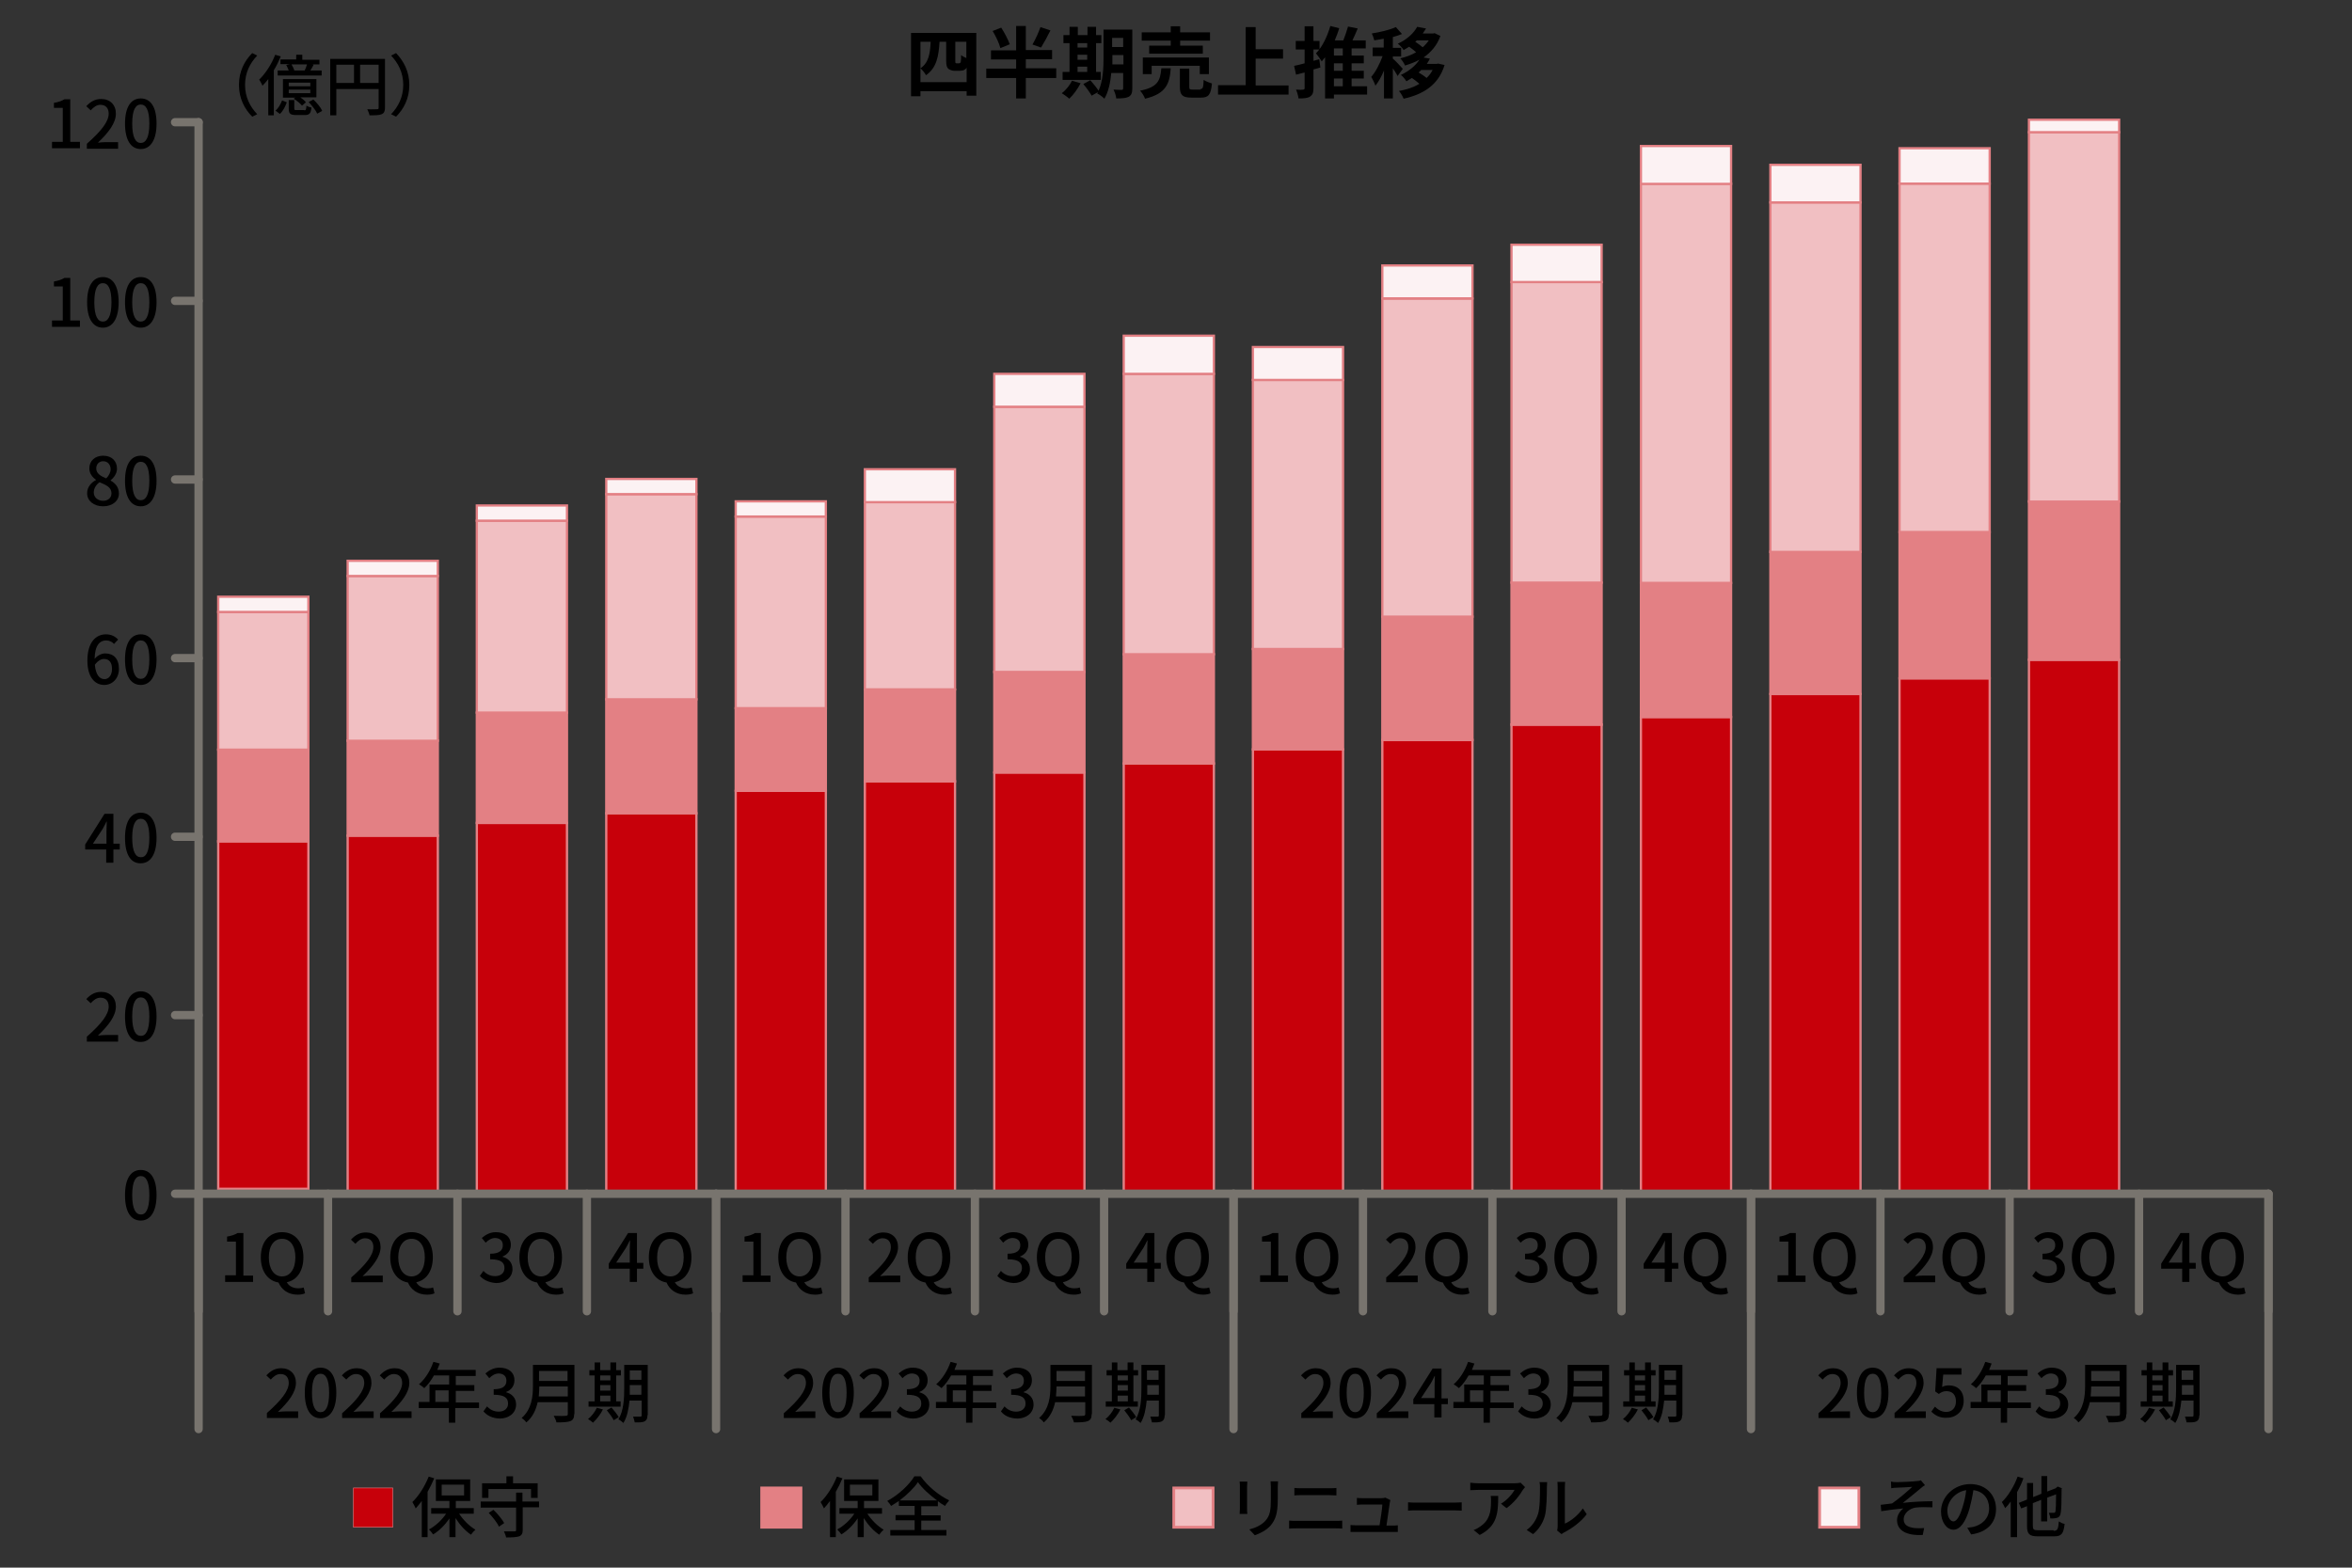 <?xml version="1.0" encoding="utf-8"?>
<!-- Generator: Adobe Illustrator 24.3.2, SVG Export Plug-In . SVG Version: 6.00 Build 0)  -->
<svg version="1.1" xmlns="http://www.w3.org/2000/svg" xmlns:xlink="http://www.w3.org/1999/xlink" x="0px" y="0px"
	 viewBox="0 0 850.4 566.9" style="enable-background:new 0 0 850.4 566.9;" xml:space="preserve">
<rect x="0" y="0" width="850.4" height="566.9" fill="#333333" stroke="none"/>
<style type="text/css">
	.st0{fill:#C7000A;stroke:#E38084;stroke-width:0.82;stroke-miterlimit:10;}
	.st1{fill:#E38084;stroke:#E38084;stroke-width:0.82;stroke-miterlimit:10;}
	.st2{fill:#F1BFC2;stroke:#E38084;stroke-width:0.82;stroke-miterlimit:10;}
	.st3{fill:#FCF2F3;stroke:#E38084;stroke-width:0.82;stroke-miterlimit:10;}
	.st4{fill:#C7000A;stroke:#E38084;stroke-width:0.82;stroke-miterlimit:10;}
	.st5{fill:#E38084;stroke:#E38084;stroke-width:0.82;stroke-miterlimit:10;}
	.st6{fill:#F1BFC2;stroke:#E38084;stroke-width:0.82;stroke-miterlimit:10;}
	.st7{fill:#FCF2F3;stroke:#E38084;stroke-width:0.82;stroke-miterlimit:10;}
	.st8{fill:none;stroke:#78746E;stroke-width:3;stroke-linecap:round;stroke-linejoin:round;stroke-miterlimit:10;}
	.st9{fill:none;}
	.st10{fill:#C7000A;stroke:#E38084;stroke-width:0.196;stroke-miterlimit:10;}
	.st11{fill:#E38084;stroke:#E38084;stroke-miterlimit:10;}
	.st12{fill:#F1BFC2;stroke:#E38084;stroke-miterlimit:10;}
	.st13{fill:#FCF2F3;stroke:#E38084;stroke-miterlimit:10;}
</style>
<g id="棒グラフ">
	<g id="a">
	</g>
	<g id="a_1_">
	</g>
	<g>
		<g>
			<rect x="78.9" y="304.2" class="st0" width="32.6" height="125.7"/>
			<rect x="78.9" y="271.1" class="st1" width="32.6" height="33.2"/>
			<rect x="78.9" y="221.3" class="st2" width="32.6" height="49.8"/>
			<rect x="78.9" y="215.8" class="st3" width="32.6" height="5.5"/>
		</g>
		<g>
			<rect x="125.7" y="302.2" class="st0" width="32.6" height="129.5"/>
			<rect x="125.7" y="267.8" class="st1" width="32.6" height="34.4"/>
			<rect x="125.7" y="208.3" class="st2" width="32.6" height="59.6"/>
			<rect x="125.7" y="202.8" class="st3" width="32.6" height="5.5"/>
		</g>
		<g>
			<rect x="172.4" y="297.6" class="st0" width="32.6" height="134.1"/>
			<rect x="172.4" y="257.7" class="st1" width="32.6" height="39.9"/>
			<rect x="172.4" y="188.3" class="st2" width="32.6" height="69.4"/>
			<rect x="172.4" y="182.8" class="st3" width="32.6" height="5.5"/>
		</g>
		<g>
			<rect x="219.2" y="294.1" class="st0" width="32.6" height="137.6"/>
			<rect x="219.2" y="252.9" class="st1" width="32.6" height="41.2"/>
			<rect x="219.2" y="178.7" class="st2" width="32.6" height="74.2"/>
			<rect x="219.2" y="173.2" class="st3" width="32.6" height="5.5"/>
		</g>
	</g>
	<g>
		<g>
			<rect x="266" y="286" class="st0" width="32.6" height="145.8"/>
			<rect x="266" y="256.1" class="st1" width="32.6" height="29.8"/>
			<rect x="266" y="186.8" class="st2" width="32.6" height="69.3"/>
			<rect x="266" y="181.3" class="st3" width="32.6" height="5.5"/>
		</g>
		<g>
			<rect x="312.7" y="282.5" class="st0" width="32.6" height="149.2"/>
			<rect x="312.7" y="249.4" class="st1" width="32.6" height="33.2"/>
			<rect x="312.7" y="181.6" class="st2" width="32.6" height="67.7"/>
			<rect x="312.7" y="169.7" class="st3" width="32.6" height="11.9"/>
		</g>
		<g>
			<rect x="406.3" y="276.1" class="st0" width="32.6" height="155.6"/>
			<rect x="406.3" y="236.6" class="st1" width="32.6" height="39.5"/>
			<rect x="406.3" y="135.2" class="st2" width="32.6" height="101.4"/>
			<rect x="406.3" y="121.4" class="st3" width="32.6" height="13.8"/>
		</g>
		<g>
			<rect x="359.5" y="279.4" class="st0" width="32.6" height="152.3"/>
			<rect x="359.5" y="243" class="st1" width="32.6" height="36.3"/>
			<rect x="359.5" y="147.1" class="st2" width="32.6" height="95.9"/>
			<rect x="359.5" y="135.2" class="st3" width="32.6" height="11.9"/>
		</g>
	</g>
	<g>
		<g>
			<rect x="453" y="271" class="st0" width="32.6" height="160.7"/>
			<rect x="453" y="234.7" class="st1" width="32.6" height="36.3"/>
			<rect x="453" y="137.4" class="st2" width="32.6" height="97.3"/>
			<rect x="453" y="125.5" class="st3" width="32.6" height="11.9"/>
		</g>
		<g>
			<rect x="546.5" y="262" class="st0" width="32.6" height="169.7"/>
			<rect x="546.5" y="210.7" class="st1" width="32.6" height="51.4"/>
			<rect x="546.5" y="102" class="st2" width="32.6" height="108.7"/>
			<rect x="546.5" y="88.5" class="st3" width="32.6" height="13.5"/>
		</g>
		<g>
			<rect x="499.8" y="267.6" class="st0" width="32.6" height="164.2"/>
			<rect x="499.8" y="223" class="st1" width="32.6" height="44.6"/>
			<rect x="499.8" y="108" class="st2" width="32.6" height="115"/>
			<rect x="499.8" y="96" class="st3" width="32.6" height="11.9"/>
		</g>
		<g>
			<rect x="593.3" y="259.3" class="st4" width="32.6" height="172.4"/>
			<rect x="593.3" y="210.8" class="st5" width="32.6" height="48.5"/>
			<rect x="593.3" y="66.4" class="st6" width="32.6" height="144.4"/>
			<rect x="593.3" y="52.8" class="st7" width="32.6" height="13.7"/>
		</g>
	</g>
	<g>
		<rect x="640.1" y="251" class="st0" width="32.6" height="180.8"/>
		<rect x="640.1" y="199.5" class="st1" width="32.6" height="51.4"/>
		<rect x="640.1" y="73.2" class="st2" width="32.6" height="126.4"/>
		<rect x="640.1" y="59.6" class="st3" width="32.6" height="13.6"/>
	</g>
	<g>
		<rect x="686.8" y="245.3" class="st0" width="32.6" height="186.5"/>
		<rect x="686.8" y="192.4" class="st1" width="32.6" height="52.9"/>
		<rect x="686.8" y="66.4" class="st2" width="32.6" height="126"/>
		<rect x="686.8" y="53.6" class="st3" width="32.6" height="12.8"/>
	</g>
	<g>
		<rect x="733.6" y="238.6" class="st0" width="32.6" height="193.1"/>
		<rect x="733.6" y="181.3" class="st1" width="32.6" height="57.3"/>
		<rect x="733.6" y="47.8" class="st2" width="32.6" height="133.6"/>
		<rect x="733.6" y="43.3" class="st3" width="32.6" height="4.5"/>
	</g>
</g>
<g id="軸">
	<g>
		<line class="st8" x1="63.3" y1="44.2" x2="71.8" y2="44.2"/>
		<line class="st8" x1="63.3" y1="108.8" x2="71.8" y2="108.8"/>
		<line class="st8" x1="63.3" y1="173.4" x2="71.8" y2="173.4"/>
		<line class="st8" x1="63.3" y1="238" x2="71.8" y2="238"/>
		<line class="st8" x1="63.3" y1="302.6" x2="71.8" y2="302.6"/>
		<line class="st8" x1="63.3" y1="367.1" x2="71.8" y2="367.1"/>
		<line class="st8" x1="63.3" y1="431.7" x2="71.8" y2="431.7"/>
	</g>
	<polyline class="st8" points="71.8,44.2 71.8,431.7 820.2,431.7 	"/>
	<g>
		<line class="st8" x1="71.8" y1="431.7" x2="71.8" y2="516.8"/>
		<line class="st8" x1="258.9" y1="431.7" x2="258.9" y2="516.8"/>
		<line class="st8" x1="446" y1="431.7" x2="446" y2="516.8"/>
		<line class="st8" x1="633.1" y1="431.7" x2="633.1" y2="516.8"/>
		<line class="st8" x1="820.2" y1="431.7" x2="820.2" y2="516.8"/>
	</g>
	<g>
		<line class="st8" x1="71.8" y1="431.7" x2="71.8" y2="474.2"/>
		<line class="st8" x1="118.6" y1="431.7" x2="118.6" y2="474.2"/>
		<line class="st8" x1="165.4" y1="431.7" x2="165.4" y2="474.2"/>
		<line class="st8" x1="212.2" y1="431.7" x2="212.2" y2="474.2"/>
		<line class="st8" x1="258.9" y1="431.7" x2="258.9" y2="474.2"/>
		<line class="st8" x1="305.7" y1="431.7" x2="305.7" y2="474.2"/>
		<line class="st8" x1="352.5" y1="431.7" x2="352.5" y2="474.2"/>
		<line class="st8" x1="399.2" y1="431.7" x2="399.2" y2="474.2"/>
		<line class="st8" x1="446" y1="431.7" x2="446" y2="474.2"/>
		<line class="st8" x1="492.8" y1="431.7" x2="492.8" y2="474.2"/>
		<line class="st8" x1="539.6" y1="431.7" x2="539.6" y2="474.2"/>
		<line class="st8" x1="586.3" y1="431.7" x2="586.3" y2="474.2"/>
		<line class="st8" x1="633.1" y1="431.7" x2="633.1" y2="474.2"/>
		<line class="st8" x1="679.9" y1="431.7" x2="679.9" y2="474.2"/>
		<line class="st8" x1="726.6" y1="431.7" x2="726.6" y2="474.2"/>
		<line class="st8" x1="773.4" y1="431.7" x2="773.4" y2="474.2"/>
		<line class="st8" x1="820.2" y1="431.7" x2="820.2" y2="474.2"/>
	</g>
</g>
<g id="テキスト">
	<g>
		<path d="M18.8,115.9h3.9v-12.3h-3.2v-1.8c1.7-0.3,2.8-0.7,3.8-1.3h2.1v15.4h3.5v2.3H18.8V115.9z"/>
		<path d="M31.5,109.3c0-6.1,2.2-9.1,5.7-9.1c3.5,0,5.7,3,5.7,9.1c0,6.1-2.3,9.2-5.7,9.2C33.7,118.5,31.5,115.4,31.5,109.3z
			 M40.3,109.3c0-5.1-1.3-6.9-3.1-6.9c-1.8,0-3.1,1.8-3.1,6.9c0,5.1,1.3,7,3.1,7C39,116.3,40.3,114.4,40.3,109.3z"/>
		<path d="M45.2,109.3c0-6.1,2.2-9.1,5.7-9.1c3.5,0,5.7,3,5.7,9.1c0,6.1-2.3,9.2-5.7,9.2C47.4,118.5,45.2,115.4,45.2,109.3z
			 M54,109.3c0-5.1-1.3-6.9-3.1-6.9c-1.8,0-3.1,1.8-3.1,6.9c0,5.1,1.3,7,3.1,7C52.7,116.3,54,114.4,54,109.3z"/>
	</g>
	<g>
		<path d="M18.8,51.3h3.9V39h-3.2v-1.8c1.7-0.3,2.8-0.7,3.8-1.3h2.1v15.4h3.5v2.3H18.8V51.3z"/>
		<path d="M31.4,52c5.2-4.6,7.9-8,7.9-10.9c0-1.9-1-3.2-3-3.2c-1.4,0-2.5,0.9-3.5,2l-1.6-1.5c1.5-1.6,3.1-2.6,5.4-2.6
			c3.2,0,5.3,2.1,5.3,5.3c0,3.4-2.7,6.9-6.5,10.5c0.9-0.1,2-0.2,2.9-0.2h4.4v2.4H31.4V52z"/>
		<path d="M45.2,44.7c0-6.1,2.2-9.1,5.7-9.1c3.5,0,5.7,3,5.7,9.1c0,6.1-2.3,9.2-5.7,9.2C47.4,53.9,45.2,50.8,45.2,44.7z M54,44.7
			c0-5.1-1.3-6.9-3.1-6.9c-1.8,0-3.1,1.8-3.1,6.9c0,5.1,1.3,7,3.1,7C52.7,51.7,54,49.8,54,44.7z"/>
	</g>
	<g>
		<path d="M31.5,178.4c0-2.3,1.5-3.9,3.2-4.8v-0.1c-1.3-0.9-2.4-2.3-2.4-4.1c0-2.8,2.1-4.6,5-4.6c3.1,0,5,1.9,5,4.7
			c0,1.8-1.2,3.3-2.3,4.2v0.1c1.6,0.9,3,2.3,3,4.7c0,2.6-2.3,4.6-5.7,4.6C33.9,183.1,31.5,181.1,31.5,178.4z M40.3,178.4
			c0-2.2-1.9-3-4.3-4c-1.2,0.8-2.1,2.2-2.1,3.7c0,1.8,1.5,3,3.4,3C39.1,181.1,40.3,180,40.3,178.4z M40,169.7c0-1.6-1-2.9-2.7-2.9
			c-1.4,0-2.5,1-2.5,2.6c0,1.9,1.7,2.8,3.6,3.6C39.4,172,40,170.8,40,169.7z"/>
		<path d="M45.2,173.9c0-6.1,2.2-9.1,5.7-9.1c3.5,0,5.7,3,5.7,9.1c0,6.1-2.3,9.2-5.7,9.2C47.4,183.1,45.2,180,45.2,173.9z M54,173.9
			c0-5.1-1.3-6.9-3.1-6.9c-1.8,0-3.1,1.8-3.1,6.9c0,5.1,1.3,7,3.1,7C52.7,180.9,54,179,54,173.9z"/>
	</g>
	<g>
		<path d="M41.2,232.9c-0.6-0.8-1.7-1.3-2.8-1.3c-2.3,0-4.1,1.7-4.2,6.7c1-1.3,2.6-2,3.8-2c3,0,5,1.8,5,5.6c0,3.5-2.4,5.8-5.3,5.8
			c-3.4,0-6.1-2.8-6.1-8.8c0-6.8,3.2-9.5,6.7-9.5c2,0,3.4,0.8,4.4,1.9L41.2,232.9z M40.5,241.9c0-2.3-1-3.6-2.9-3.6
			c-1,0-2.2,0.6-3.3,2.1c0.3,3.5,1.6,5.2,3.5,5.2C39.3,245.6,40.5,244.2,40.5,241.9z"/>
		<path d="M45.2,238.5c0-6.1,2.2-9.1,5.7-9.1c3.5,0,5.7,3,5.7,9.1c0,6.1-2.3,9.2-5.7,9.2C47.4,247.7,45.2,244.6,45.2,238.5z
			 M54,238.5c0-5.1-1.3-6.9-3.1-6.9c-1.8,0-3.1,1.8-3.1,6.9c0,5.1,1.3,7,3.1,7C52.7,245.5,54,243.6,54,238.5z"/>
	</g>
	<g>
		<path d="M43.3,307.2h-2.3v4.8h-2.6v-4.8h-7.6v-1.8l7-11.1h3.2v10.8h2.3V307.2z M38.5,305.1v-4.6c0-1,0.1-2.4,0.1-3.4h-0.1
			c-0.4,0.9-0.9,1.8-1.4,2.7l-3.5,5.3H38.5z"/>
		<path d="M45.2,303c0-6.1,2.2-9.1,5.7-9.1c3.5,0,5.7,3,5.7,9.1c0,6.1-2.3,9.2-5.7,9.2C47.4,312.3,45.2,309.2,45.2,303z M54,303
			c0-5.1-1.3-6.9-3.1-6.9c-1.8,0-3.1,1.8-3.1,6.9c0,5.1,1.3,7,3.1,7C52.7,310.1,54,308.2,54,303z"/>
	</g>
	<g>
		<path d="M31.4,374.9c5.2-4.6,7.9-8,7.9-10.9c0-1.9-1-3.2-3-3.2c-1.4,0-2.5,0.9-3.5,2l-1.6-1.5c1.5-1.6,3.1-2.6,5.4-2.6
			c3.2,0,5.3,2.1,5.3,5.3c0,3.4-2.7,6.9-6.5,10.5c0.9-0.1,2-0.2,2.9-0.2h4.4v2.4H31.4V374.9z"/>
		<path d="M45.2,367.6c0-6.1,2.2-9.1,5.7-9.1c3.5,0,5.7,3,5.7,9.1c0,6.1-2.3,9.2-5.7,9.2C47.4,376.9,45.2,373.8,45.2,367.6z
			 M54,367.6c0-5.1-1.3-6.9-3.1-6.9c-1.8,0-3.1,1.8-3.1,6.9c0,5.1,1.3,7,3.1,7C52.7,374.7,54,372.7,54,367.6z"/>
	</g>
	<g>
		<path d="M96.5,511c5.2-4.6,7.9-8,7.9-10.9c0-1.9-1-3.2-3-3.2c-1.4,0-2.5,0.9-3.5,2l-1.6-1.5c1.5-1.6,3.1-2.6,5.4-2.6
			c3.2,0,5.3,2.1,5.3,5.3c0,3.4-2.7,6.9-6.5,10.5c0.9-0.1,2-0.2,2.9-0.2h4.4v2.4H96.5V511z"/>
		<path d="M110.2,503.7c0-6.1,2.2-9.1,5.7-9.1c3.5,0,5.7,3,5.7,9.1c0,6.1-2.3,9.2-5.7,9.2C112.4,512.9,110.2,509.8,110.2,503.7z
			 M119,503.7c0-5.1-1.3-6.9-3.1-6.9c-1.8,0-3.1,1.8-3.1,6.9c0,5.1,1.3,7,3.1,7C117.7,510.7,119,508.8,119,503.7z"/>
		<path d="M123.8,511c5.2-4.6,7.9-8,7.9-10.9c0-1.9-1-3.2-3-3.2c-1.4,0-2.5,0.9-3.5,2l-1.6-1.5c1.5-1.6,3.1-2.6,5.4-2.6
			c3.2,0,5.3,2.1,5.3,5.3c0,3.4-2.7,6.9-6.5,10.5c0.9-0.1,2-0.2,2.9-0.2h4.4v2.4h-11.4V511z"/>
		<path d="M137.5,511c5.2-4.6,7.9-8,7.9-10.9c0-1.9-1-3.2-3-3.2c-1.4,0-2.5,0.9-3.5,2l-1.6-1.5c1.5-1.6,3.1-2.6,5.4-2.6
			c3.2,0,5.3,2.1,5.3,5.3c0,3.4-2.7,6.9-6.5,10.5c0.9-0.1,2-0.2,2.9-0.2h4.4v2.4h-11.4V511z"/>
		<path d="M173,509.2h-8.4v5.3h-2.3v-5.3h-10.9V507h3.9v-6.3h7.1v-3.3h-5.5c-1,1.8-2.2,3.4-3.5,4.6c-0.4-0.4-1.4-1.1-1.9-1.4
			c2.2-1.9,4.1-4.9,5.2-8.1l2.3,0.6c-0.3,0.7-0.6,1.5-0.9,2.3h13.9v2.2h-7.2v3.3h6.7v2.1h-6.7v4.2h8.4V509.2z M162.2,507v-4.2h-4.8
			v4.2H162.2z"/>
		<path d="M174.8,510.4l1.3-1.8c1,1.1,2.4,1.9,4.2,1.9c2,0,3.4-1.1,3.4-2.9c0-2-1.2-3.2-5.2-3.2v-2c3.5,0,4.6-1.3,4.6-3.1
			c0-1.6-1-2.5-2.7-2.6c-1.4,0-2.5,0.7-3.5,1.7l-1.4-1.7c1.4-1.2,3-2.1,5.1-2.1c3.2,0,5.4,1.6,5.4,4.6c0,2-1.2,3.5-3,4.2v0.1
			c2,0.5,3.6,2,3.6,4.4c0,3.2-2.7,5.1-5.9,5.1C177.8,512.9,176,511.8,174.8,510.4z"/>
		<path d="M207.6,511.4c0,1.4-0.4,2.1-1.3,2.5c-1,0.4-2.6,0.5-5.1,0.5c-0.1-0.6-0.6-1.7-1-2.4c1.9,0.1,3.8,0.1,4.4,0
			c0.5,0,0.7-0.2,0.7-0.7v-4.2h-10.9c-0.6,2.7-1.8,5.4-4.1,7.3c-0.3-0.5-1.2-1.3-1.7-1.6c3.7-3.2,4.1-7.9,4.1-11.7v-7.5h15V511.4z
			 M205.3,505v-3.6h-10.3c0,1.1-0.1,2.3-0.2,3.6H205.3z M194.9,495.8v3.6h10.3v-3.6H194.9z"/>
		<path d="M218,509.7c-0.9,1.8-2.3,3.6-3.6,4.8c-0.4-0.4-1.2-1-1.8-1.3c1.3-1,2.5-2.6,3.2-4.1L218,509.7z M224.5,508.7h-11.7v-1.9
			h2.2v-9.4h-1.9v-1.9h1.9v-2.8h2v2.8h3.7v-2.8h2.1v2.8h1.7v1.9h-1.7v9.4h1.6V508.7z M217,497.4v1.8h3.7v-1.8H217z M217,502.9h3.7
			v-2H217V502.9z M217,506.8h3.7v-2.1H217V506.8z M221.1,509c0.9,1.1,2.1,2.5,2.6,3.5l-1.8,1.1c-0.5-1-1.6-2.5-2.5-3.6L221.1,509z
			 M234.1,511.8c0,1.2-0.3,1.8-1,2.2c-0.7,0.4-1.9,0.4-3.6,0.4c-0.1-0.6-0.4-1.6-0.6-2.1c1.1,0,2.3,0,2.6,0c0.4,0,0.5-0.1,0.5-0.5
			v-5.3h-4.4c-0.3,2.9-0.8,5.9-2.2,8.1c-0.4-0.4-1.3-1.1-1.8-1.3c1.9-3.1,2.1-7.6,2.1-11.1v-8.6h8.5V511.8z M231.9,504.4v-3.5h-4.2
			v1.3c0,0.7,0,1.5,0,2.2H231.9z M227.7,495.6v3.4h4.2v-3.4H227.7z"/>
	</g>
	<g>
		<path d="M283.5,511c5.2-4.6,7.9-8,7.9-10.9c0-1.9-1-3.2-3-3.2c-1.4,0-2.5,0.9-3.5,2l-1.6-1.5c1.5-1.6,3.1-2.6,5.4-2.6
			c3.2,0,5.3,2.1,5.3,5.3c0,3.4-2.7,6.9-6.5,10.5c0.9-0.1,2-0.2,2.9-0.2h4.4v2.4h-11.4V511z"/>
		<path d="M297.3,503.7c0-6.1,2.2-9.1,5.7-9.1c3.5,0,5.7,3,5.7,9.1c0,6.1-2.3,9.2-5.7,9.2C299.5,512.9,297.3,509.8,297.3,503.7z
			 M306.1,503.7c0-5.1-1.3-6.9-3.1-6.9c-1.8,0-3.1,1.8-3.1,6.9c0,5.1,1.3,7,3.1,7C304.8,510.7,306.1,508.8,306.1,503.7z"/>
		<path d="M310.9,511c5.2-4.6,7.9-8,7.9-10.9c0-1.9-1-3.2-3-3.2c-1.4,0-2.5,0.9-3.5,2l-1.6-1.5c1.5-1.6,3.1-2.6,5.4-2.6
			c3.2,0,5.3,2.1,5.3,5.3c0,3.4-2.7,6.9-6.5,10.5c0.9-0.1,2-0.2,2.9-0.2h4.4v2.4h-11.4V511z"/>
		<path d="M324.2,510.4l1.3-1.8c1,1.1,2.4,1.9,4.2,1.9c2,0,3.4-1.1,3.4-2.9c0-2-1.2-3.2-5.2-3.2v-2c3.5,0,4.6-1.3,4.6-3.1
			c0-1.6-1-2.5-2.7-2.6c-1.4,0-2.5,0.7-3.5,1.7l-1.4-1.7c1.4-1.2,3-2.1,5.1-2.1c3.2,0,5.4,1.6,5.4,4.6c0,2-1.2,3.5-3,4.2v0.1
			c2,0.5,3.6,2,3.6,4.4c0,3.2-2.7,5.1-5.9,5.1C327.2,512.9,325.4,511.8,324.2,510.4z"/>
		<path d="M360,509.2h-8.4v5.3h-2.3v-5.3h-10.9V507h3.9v-6.3h7.1v-3.3h-5.5c-1,1.8-2.2,3.4-3.5,4.6c-0.4-0.4-1.4-1.1-1.9-1.4
			c2.2-1.9,4.1-4.9,5.2-8.1l2.3,0.6c-0.3,0.7-0.6,1.5-0.9,2.3h13.9v2.2h-7.2v3.3h6.7v2.1h-6.7v4.2h8.4V509.2z M349.3,507v-4.2h-4.8
			v4.2H349.3z"/>
		<path d="M361.9,510.4l1.3-1.8c1,1.1,2.4,1.9,4.2,1.9c2,0,3.4-1.1,3.4-2.9c0-2-1.2-3.2-5.2-3.2v-2c3.5,0,4.6-1.3,4.6-3.1
			c0-1.6-1-2.5-2.7-2.6c-1.4,0-2.5,0.7-3.5,1.7l-1.4-1.7c1.4-1.2,3-2.1,5.1-2.1c3.2,0,5.4,1.6,5.4,4.6c0,2-1.2,3.5-3,4.2v0.1
			c2,0.5,3.6,2,3.6,4.4c0,3.2-2.7,5.1-5.9,5.1C364.8,512.9,363,511.8,361.9,510.4z"/>
		<path d="M394.7,511.4c0,1.4-0.4,2.1-1.3,2.5c-1,0.4-2.6,0.5-5.1,0.5c-0.1-0.6-0.6-1.7-1-2.4c1.9,0.1,3.8,0.1,4.4,0
			c0.5,0,0.7-0.2,0.7-0.7v-4.2h-10.9c-0.6,2.7-1.8,5.4-4.1,7.3c-0.3-0.5-1.2-1.3-1.7-1.6c3.7-3.2,4.1-7.9,4.1-11.7v-7.5h15V511.4z
			 M392.3,505v-3.6H382c0,1.1-0.1,2.3-0.2,3.6H392.3z M382,495.8v3.6h10.3v-3.6H382z"/>
		<path d="M405.1,509.7c-0.9,1.8-2.3,3.6-3.6,4.8c-0.4-0.4-1.2-1-1.8-1.3c1.3-1,2.5-2.6,3.2-4.1L405.1,509.7z M411.5,508.7h-11.7
			v-1.9h2.2v-9.4h-1.9v-1.9h1.9v-2.8h2v2.8h3.7v-2.8h2.1v2.8h1.7v1.9h-1.7v9.4h1.6V508.7z M404.1,497.4v1.8h3.7v-1.8H404.1z
			 M404.1,502.9h3.7v-2h-3.7V502.9z M404.1,506.8h3.7v-2.1h-3.7V506.8z M408.2,509c0.9,1.1,2.1,2.5,2.6,3.5l-1.8,1.1
			c-0.5-1-1.6-2.5-2.5-3.6L408.2,509z M421.1,511.8c0,1.2-0.3,1.8-1,2.2c-0.7,0.4-1.9,0.4-3.6,0.4c-0.1-0.6-0.4-1.6-0.6-2.1
			c1.1,0,2.3,0,2.6,0c0.4,0,0.5-0.1,0.5-0.5v-5.3h-4.4c-0.3,2.9-0.8,5.9-2.2,8.1c-0.4-0.4-1.3-1.1-1.8-1.3c1.9-3.1,2.1-7.6,2.1-11.1
			v-8.6h8.5V511.8z M419,504.4v-3.5h-4.2v1.3c0,0.7,0,1.5,0,2.2H419z M414.7,495.6v3.4h4.2v-3.4H414.7z"/>
	</g>
	<g>
		<path d="M470.6,511c5.2-4.6,7.9-8,7.9-10.9c0-1.9-1-3.2-3-3.2c-1.4,0-2.5,0.9-3.5,2l-1.6-1.5c1.5-1.6,3.1-2.6,5.4-2.6
			c3.2,0,5.3,2.1,5.3,5.3c0,3.4-2.7,6.9-6.5,10.5c0.9-0.1,2-0.2,2.9-0.2h4.4v2.4h-11.4V511z"/>
		<path d="M484.3,503.7c0-6.1,2.2-9.1,5.7-9.1c3.5,0,5.7,3,5.7,9.1c0,6.1-2.3,9.2-5.7,9.2C486.6,512.9,484.3,509.8,484.3,503.7z
			 M493.1,503.7c0-5.1-1.3-6.9-3.1-6.9c-1.8,0-3.1,1.8-3.1,6.9c0,5.1,1.3,7,3.1,7C491.8,510.7,493.1,508.8,493.1,503.7z"/>
		<path d="M497.9,511c5.2-4.6,7.9-8,7.9-10.9c0-1.9-1-3.2-3-3.2c-1.4,0-2.5,0.9-3.5,2l-1.6-1.5c1.5-1.6,3.1-2.6,5.4-2.6
			c3.2,0,5.3,2.1,5.3,5.3c0,3.4-2.7,6.9-6.5,10.5c0.9-0.1,2-0.2,2.9-0.2h4.4v2.4h-11.4V511z"/>
		<path d="M523.5,507.8h-2.3v4.8h-2.6v-4.8H511V506l7-11.1h3.2v10.8h2.3V507.8z M518.7,505.7V501c0-1,0.1-2.4,0.1-3.4h-0.1
			c-0.4,0.9-0.9,1.8-1.4,2.7l-3.5,5.3H518.7z"/>
		<path d="M547.1,509.2h-8.4v5.3h-2.3v-5.3h-10.9V507h3.9v-6.3h7.1v-3.3h-5.5c-1,1.8-2.2,3.4-3.5,4.6c-0.4-0.4-1.4-1.1-1.9-1.4
			c2.2-1.9,4.1-4.9,5.2-8.1l2.3,0.6c-0.3,0.7-0.6,1.5-0.9,2.3h13.9v2.2h-7.2v3.3h6.7v2.1h-6.7v4.2h8.4V509.2z M536.3,507v-4.2h-4.8
			v4.2H536.3z"/>
		<path d="M548.9,510.4l1.3-1.8c1,1.1,2.4,1.9,4.2,1.9c2,0,3.4-1.1,3.4-2.9c0-2-1.2-3.2-5.2-3.2v-2c3.5,0,4.6-1.3,4.6-3.1
			c0-1.6-1-2.5-2.7-2.6c-1.4,0-2.5,0.7-3.5,1.7l-1.4-1.7c1.4-1.2,3-2.1,5.1-2.1c3.2,0,5.4,1.6,5.4,4.6c0,2-1.2,3.5-3,4.2v0.1
			c2,0.5,3.6,2,3.6,4.4c0,3.2-2.7,5.1-5.9,5.1C551.9,512.9,550.1,511.8,548.9,510.4z"/>
		<path d="M581.7,511.4c0,1.4-0.4,2.1-1.3,2.5c-1,0.4-2.6,0.5-5.1,0.5c-0.1-0.6-0.6-1.7-1-2.4c1.9,0.1,3.8,0.1,4.4,0
			c0.5,0,0.7-0.2,0.7-0.7v-4.2h-10.9c-0.6,2.7-1.8,5.4-4.1,7.3c-0.3-0.5-1.2-1.3-1.7-1.6c3.7-3.2,4.1-7.9,4.1-11.7v-7.5h15V511.4z
			 M579.4,505v-3.6H569c0,1.1-0.1,2.3-0.2,3.6H579.4z M569,495.8v3.6h10.3v-3.6H569z"/>
		<path d="M592.2,509.7c-0.9,1.8-2.3,3.6-3.6,4.8c-0.4-0.4-1.2-1-1.8-1.3c1.3-1,2.5-2.6,3.2-4.1L592.2,509.7z M598.6,508.7h-11.7
			v-1.9h2.2v-9.4h-1.9v-1.9h1.9v-2.8h2v2.8h3.7v-2.8h2.1v2.8h1.7v1.9H597v9.4h1.6V508.7z M591.1,497.4v1.8h3.7v-1.8H591.1z
			 M591.1,502.9h3.7v-2h-3.7V502.9z M591.1,506.8h3.7v-2.1h-3.7V506.8z M595.2,509c0.9,1.1,2.1,2.5,2.6,3.5l-1.8,1.1
			c-0.5-1-1.6-2.5-2.5-3.6L595.2,509z M608.2,511.8c0,1.2-0.3,1.8-1,2.2c-0.7,0.4-1.9,0.4-3.6,0.4c-0.1-0.6-0.4-1.6-0.6-2.1
			c1.1,0,2.3,0,2.6,0c0.4,0,0.5-0.1,0.5-0.5v-5.3h-4.4c-0.3,2.9-0.8,5.9-2.2,8.1c-0.4-0.4-1.3-1.1-1.8-1.3c1.9-3.1,2.1-7.6,2.1-11.1
			v-8.6h8.5V511.8z M606,504.4v-3.5h-4.2v1.3c0,0.7,0,1.5,0,2.2H606z M601.8,495.6v3.4h4.2v-3.4H601.8z"/>
	</g>
	<g>
		<path d="M657.6,511c5.2-4.6,7.9-8,7.9-10.9c0-1.9-1-3.2-3-3.2c-1.4,0-2.5,0.9-3.5,2l-1.6-1.5c1.5-1.6,3.1-2.6,5.4-2.6
			c3.2,0,5.3,2.1,5.3,5.3c0,3.4-2.7,6.9-6.5,10.5c0.9-0.1,2-0.2,2.9-0.2h4.4v2.4h-11.4V511z"/>
		<path d="M671.4,503.7c0-6.1,2.2-9.1,5.7-9.1c3.5,0,5.7,3,5.7,9.1c0,6.1-2.3,9.2-5.7,9.2C673.6,512.9,671.4,509.8,671.4,503.7z
			 M680.2,503.7c0-5.1-1.3-6.9-3.1-6.9c-1.8,0-3.1,1.8-3.1,6.9c0,5.1,1.3,7,3.1,7C678.9,510.7,680.2,508.8,680.2,503.7z"/>
		<path d="M685,511c5.2-4.6,7.9-8,7.9-10.9c0-1.9-1-3.2-3-3.2c-1.4,0-2.5,0.9-3.5,2l-1.6-1.5c1.5-1.6,3.1-2.6,5.4-2.6
			c3.2,0,5.3,2.1,5.3,5.3c0,3.4-2.7,6.9-6.5,10.5c0.9-0.1,2-0.2,2.9-0.2h4.4v2.4H685V511z"/>
		<path d="M698.3,510.5l1.3-1.8c1,1,2.3,1.9,4.1,1.9c2,0,3.5-1.4,3.5-3.8c0-2.4-1.3-3.7-3.4-3.7c-1.1,0-1.8,0.3-2.8,1l-1.3-0.9
			l0.5-8.4h9v2.3h-6.6l-0.4,4.5c0.7-0.4,1.5-0.6,2.4-0.6c3,0,5.4,1.8,5.4,5.6c0,3.9-2.9,6.1-6,6.1
			C701.3,512.9,699.5,511.7,698.3,510.5z"/>
		<path d="M734.1,509.2h-8.4v5.3h-2.3v-5.3h-10.9V507h3.9v-6.3h7.1v-3.3h-5.5c-1,1.8-2.2,3.4-3.5,4.6c-0.4-0.4-1.4-1.1-1.9-1.4
			c2.2-1.9,4.1-4.9,5.2-8.1l2.3,0.6c-0.3,0.7-0.6,1.5-0.9,2.3h13.9v2.2h-7.2v3.3h6.7v2.1h-6.7v4.2h8.4V509.2z M723.4,507v-4.2h-4.8
			v4.2H723.4z"/>
		<path d="M736,510.4l1.3-1.8c1,1.1,2.4,1.9,4.2,1.9c2,0,3.4-1.1,3.4-2.9c0-2-1.2-3.2-5.2-3.2v-2c3.5,0,4.6-1.3,4.6-3.1
			c0-1.6-1-2.5-2.7-2.6c-1.4,0-2.5,0.7-3.5,1.7l-1.4-1.7c1.4-1.2,3-2.1,5.1-2.1c3.2,0,5.4,1.6,5.4,4.6c0,2-1.2,3.5-3,4.2v0.1
			c2,0.5,3.6,2,3.6,4.4c0,3.2-2.7,5.1-5.9,5.1C738.9,512.9,737.1,511.8,736,510.4z"/>
		<path d="M768.8,511.4c0,1.4-0.4,2.1-1.3,2.5c-1,0.4-2.6,0.5-5.1,0.5c-0.1-0.6-0.6-1.7-1-2.4c1.9,0.1,3.8,0.1,4.4,0
			c0.5,0,0.7-0.2,0.7-0.7v-4.2h-10.9c-0.6,2.7-1.8,5.4-4.1,7.3c-0.3-0.5-1.2-1.3-1.7-1.6c3.7-3.2,4.1-7.9,4.1-11.7v-7.5h15V511.4z
			 M766.4,505v-3.6h-10.3c0,1.1-0.1,2.3-0.2,3.6H766.4z M756.1,495.8v3.6h10.3v-3.6H756.1z"/>
		<path d="M779.2,509.7c-0.9,1.8-2.3,3.6-3.6,4.8c-0.4-0.4-1.2-1-1.8-1.3c1.3-1,2.5-2.6,3.2-4.1L779.2,509.7z M785.6,508.7H774v-1.9
			h2.2v-9.4h-1.9v-1.9h1.9v-2.8h2v2.8h3.7v-2.8h2.1v2.8h1.7v1.9H784v9.4h1.6V508.7z M778.2,497.4v1.8h3.7v-1.8H778.2z M778.2,502.9
			h3.7v-2h-3.7V502.9z M778.2,506.8h3.7v-2.1h-3.7V506.8z M782.3,509c0.9,1.1,2.1,2.5,2.6,3.5l-1.8,1.1c-0.5-1-1.6-2.5-2.5-3.6
			L782.3,509z M795.2,511.8c0,1.2-0.3,1.8-1,2.2c-0.7,0.4-1.9,0.4-3.6,0.4c-0.1-0.6-0.4-1.6-0.6-2.1c1.1,0,2.3,0,2.6,0
			c0.4,0,0.5-0.1,0.5-0.5v-5.3h-4.4c-0.3,2.9-0.8,5.9-2.2,8.1c-0.4-0.4-1.3-1.1-1.8-1.3c1.9-3.1,2.1-7.6,2.1-11.1v-8.6h8.5V511.8z
			 M793.1,504.4v-3.5h-4.2v1.3c0,0.7,0,1.5,0,2.2H793.1z M788.8,495.6v3.4h4.2v-3.4H788.8z"/>
	</g>
	<g>
		<path d="M45.2,432.2c0-6.1,2.2-9.1,5.7-9.1c3.5,0,5.7,3,5.7,9.1c0,6.1-2.3,9.2-5.7,9.2C47.4,441.4,45.2,438.4,45.2,432.2z
			 M54,432.2c0-5.1-1.3-6.9-3.1-6.9c-1.8,0-3.1,1.8-3.1,6.9c0,5.1,1.3,7,3.1,7C52.7,439.3,54,437.3,54,432.2z"/>
	</g>
	<g>
		<g>
			<path d="M81.4,461.2h3.9V449h-3.2v-1.8c1.7-0.3,2.8-0.7,3.8-1.3H88v15.4h3.5v2.3H81.4V461.2z"/>
			<path d="M110.3,467.7c-0.6,0.3-1.6,0.5-2.7,0.5c-3.4,0-5.8-1.8-6.9-4.4c-3.8-0.6-6.4-4-6.4-9.1c0-5.7,3.1-9.1,7.7-9.1
				c4.5,0,7.7,3.4,7.7,9.1c0,5-2.4,8.3-6,9c0.8,1.5,2.4,2.2,4.2,2.2c0.8,0,1.4-0.1,1.9-0.3L110.3,467.7z M102,461.6
				c2.9,0,4.8-2.7,4.8-6.9c0-4.2-1.9-6.7-4.8-6.7s-4.8,2.5-4.8,6.7C97.2,458.9,99.1,461.6,102,461.6z"/>
		</g>
	</g>
	<g>
		<g>
			<path d="M127.1,461.9c5.2-4.6,7.9-8,7.9-10.9c0-1.9-1-3.2-3-3.2c-1.4,0-2.5,0.9-3.5,2l-1.6-1.5c1.5-1.6,3.1-2.6,5.4-2.6
				c3.2,0,5.3,2.1,5.3,5.3c0,3.4-2.7,6.9-6.5,10.5c0.9-0.1,2-0.2,2.9-0.2h4.4v2.4h-11.4V461.9z"/>
			<path d="M157.1,467.7c-0.6,0.3-1.6,0.5-2.7,0.5c-3.4,0-5.8-1.8-6.9-4.4c-3.8-0.6-6.4-4-6.4-9.1c0-5.7,3.1-9.1,7.7-9.1
				c4.5,0,7.7,3.4,7.7,9.1c0,5-2.4,8.3-6,9c0.8,1.5,2.4,2.2,4.2,2.2c0.8,0,1.4-0.1,1.9-0.3L157.1,467.7z M148.8,461.6
				c2.9,0,4.8-2.7,4.8-6.9c0-4.2-1.9-6.7-4.8-6.7s-4.8,2.5-4.8,6.7C144,458.9,145.9,461.6,148.8,461.6z"/>
		</g>
	</g>
	<g>
		<g>
			<path d="M173.5,461.4l1.3-1.8c1,1.1,2.4,1.9,4.2,1.9c2,0,3.4-1.1,3.4-2.9c0-2-1.2-3.2-5.2-3.2v-2c3.5,0,4.6-1.3,4.6-3.1
				c0-1.6-1-2.5-2.7-2.6c-1.4,0-2.5,0.7-3.5,1.7l-1.4-1.7c1.4-1.2,3-2.1,5.1-2.1c3.2,0,5.4,1.6,5.4,4.6c0,2-1.2,3.5-3,4.2v0.1
				c2,0.5,3.6,2,3.6,4.4c0,3.2-2.7,5.1-5.9,5.1C176.5,463.8,174.7,462.7,173.5,461.4z"/>
			<path d="M203.8,467.7c-0.6,0.3-1.6,0.5-2.7,0.5c-3.4,0-5.8-1.8-6.9-4.4c-3.8-0.6-6.4-4-6.4-9.1c0-5.7,3.1-9.1,7.7-9.1
				c4.5,0,7.7,3.4,7.7,9.1c0,5-2.4,8.3-6,9c0.8,1.5,2.4,2.2,4.2,2.2c0.8,0,1.4-0.1,1.9-0.3L203.8,467.7z M195.6,461.6
				c2.9,0,4.8-2.7,4.8-6.9c0-4.2-1.9-6.7-4.8-6.7s-4.8,2.5-4.8,6.7C190.8,458.9,192.7,461.6,195.6,461.6z"/>
		</g>
	</g>
	<g>
		<g>
			<path d="M232.6,458.8h-2.3v4.8h-2.6v-4.8h-7.6v-1.8l7-11.1h3.2v10.8h2.3V458.8z M227.7,456.6V452c0-1,0.1-2.4,0.1-3.4h-0.1
				c-0.4,0.9-0.9,1.8-1.4,2.7l-3.5,5.3H227.7z"/>
			<path d="M250.6,467.7c-0.6,0.3-1.6,0.5-2.7,0.5c-3.4,0-5.8-1.8-6.9-4.4c-3.8-0.6-6.4-4-6.4-9.1c0-5.7,3.1-9.1,7.7-9.1
				c4.5,0,7.7,3.4,7.7,9.1c0,5-2.4,8.3-6,9c0.8,1.5,2.4,2.2,4.2,2.2c0.8,0,1.4-0.1,1.9-0.3L250.6,467.7z M242.4,461.6
				c2.9,0,4.8-2.7,4.8-6.9c0-4.2-1.9-6.7-4.8-6.7s-4.8,2.5-4.8,6.7C237.5,458.9,239.4,461.6,242.4,461.6z"/>
		</g>
	</g>
	<g>
		<g>
			<path d="M268.5,461.2h3.9V449h-3.2v-1.8c1.7-0.3,2.8-0.7,3.8-1.3h2.1v15.4h3.5v2.3h-10.1V461.2z"/>
			<path d="M297.4,467.7c-0.6,0.3-1.6,0.5-2.7,0.5c-3.4,0-5.8-1.8-6.9-4.4c-3.8-0.6-6.4-4-6.4-9.1c0-5.7,3.1-9.1,7.7-9.1
				s7.7,3.4,7.7,9.1c0,5-2.4,8.3-6,9c0.8,1.5,2.4,2.2,4.2,2.2c0.8,0,1.4-0.1,1.9-0.3L297.4,467.7z M289.1,461.6
				c2.9,0,4.8-2.7,4.8-6.9c0-4.2-1.9-6.7-4.8-6.7c-2.9,0-4.8,2.5-4.8,6.7C284.3,458.9,286.2,461.6,289.1,461.6z"/>
		</g>
	</g>
	<g>
		<g>
			<path d="M314.2,461.9c5.2-4.6,7.9-8,7.9-10.9c0-1.9-1-3.2-3-3.2c-1.4,0-2.5,0.9-3.5,2l-1.6-1.5c1.5-1.6,3.1-2.6,5.4-2.6
				c3.2,0,5.3,2.1,5.3,5.3c0,3.4-2.7,6.9-6.5,10.5c0.9-0.1,2-0.2,2.9-0.2h4.4v2.4h-11.4V461.9z"/>
			<path d="M344.2,467.7c-0.6,0.3-1.6,0.5-2.7,0.5c-3.4,0-5.8-1.8-6.9-4.4c-3.8-0.6-6.4-4-6.4-9.1c0-5.7,3.1-9.1,7.7-9.1
				s7.7,3.4,7.7,9.1c0,5-2.4,8.3-6,9c0.8,1.5,2.4,2.2,4.2,2.2c0.8,0,1.4-0.1,1.9-0.3L344.2,467.7z M335.9,461.6
				c2.9,0,4.8-2.7,4.8-6.9c0-4.2-1.9-6.7-4.8-6.7c-2.9,0-4.8,2.5-4.8,6.7C331.1,458.9,333,461.6,335.9,461.6z"/>
		</g>
	</g>
	<g>
		<g>
			<path d="M360.6,461.4l1.3-1.8c1,1.1,2.4,1.9,4.2,1.9c2,0,3.4-1.1,3.4-2.9c0-2-1.2-3.2-5.2-3.2v-2c3.5,0,4.6-1.3,4.6-3.1
				c0-1.6-1-2.5-2.7-2.6c-1.4,0-2.5,0.7-3.5,1.7l-1.4-1.7c1.4-1.2,3-2.1,5.1-2.1c3.2,0,5.4,1.6,5.4,4.6c0,2-1.2,3.5-3,4.2v0.1
				c2,0.5,3.6,2,3.6,4.4c0,3.2-2.7,5.1-5.9,5.1C363.6,463.8,361.8,462.7,360.6,461.4z"/>
			<path d="M390.9,467.7c-0.6,0.3-1.6,0.5-2.7,0.5c-3.4,0-5.8-1.8-6.9-4.4c-3.8-0.6-6.4-4-6.4-9.1c0-5.7,3.1-9.1,7.7-9.1
				s7.7,3.4,7.7,9.1c0,5-2.4,8.3-6,9c0.8,1.5,2.4,2.2,4.2,2.2c0.8,0,1.4-0.1,1.9-0.3L390.9,467.7z M382.7,461.6
				c2.9,0,4.8-2.7,4.8-6.9c0-4.2-1.9-6.7-4.8-6.7c-2.9,0-4.8,2.5-4.8,6.7C377.9,458.9,379.8,461.6,382.7,461.6z"/>
		</g>
	</g>
	<g>
		<g>
			<path d="M419.7,458.8h-2.3v4.8h-2.6v-4.8h-7.6v-1.8l7-11.1h3.2v10.8h2.3V458.8z M414.8,456.6V452c0-1,0.1-2.4,0.1-3.4h-0.1
				c-0.4,0.9-0.9,1.8-1.4,2.7l-3.5,5.3H414.8z"/>
			<path d="M437.7,467.7c-0.6,0.3-1.6,0.5-2.7,0.5c-3.4,0-5.8-1.8-6.9-4.4c-3.8-0.6-6.4-4-6.4-9.1c0-5.7,3.1-9.1,7.7-9.1
				s7.7,3.4,7.7,9.1c0,5-2.4,8.3-6,9c0.8,1.5,2.4,2.2,4.2,2.2c0.8,0,1.4-0.1,1.9-0.3L437.7,467.7z M429.5,461.6
				c2.9,0,4.8-2.7,4.8-6.9c0-4.2-1.9-6.7-4.8-6.7c-2.9,0-4.8,2.5-4.8,6.7C424.6,458.9,426.5,461.6,429.5,461.6z"/>
		</g>
	</g>
	<g>
		<g>
			<path d="M455.6,461.2h3.9V449h-3.2v-1.8c1.7-0.3,2.8-0.7,3.8-1.3h2.1v15.4h3.5v2.3h-10.1V461.2z"/>
			<path d="M484.5,467.7c-0.6,0.3-1.6,0.5-2.7,0.5c-3.4,0-5.8-1.8-6.9-4.4c-3.8-0.6-6.4-4-6.4-9.1c0-5.7,3.1-9.1,7.7-9.1
				c4.5,0,7.7,3.4,7.7,9.1c0,5-2.4,8.3-6,9c0.8,1.5,2.4,2.2,4.2,2.2c0.8,0,1.4-0.1,1.9-0.3L484.5,467.7z M476.2,461.6
				c2.9,0,4.8-2.7,4.8-6.9c0-4.2-1.9-6.7-4.8-6.7c-2.9,0-4.8,2.5-4.8,6.7C471.4,458.9,473.3,461.6,476.2,461.6z"/>
		</g>
	</g>
	<g>
		<g>
			<path d="M501.3,461.9c5.2-4.6,7.9-8,7.9-10.9c0-1.9-1-3.2-3-3.2c-1.4,0-2.5,0.9-3.5,2l-1.6-1.5c1.5-1.6,3.1-2.6,5.4-2.6
				c3.2,0,5.3,2.1,5.3,5.3c0,3.4-2.7,6.9-6.5,10.5c0.9-0.1,2-0.2,2.9-0.2h4.4v2.4h-11.4V461.9z"/>
			<path d="M531.3,467.7c-0.6,0.3-1.6,0.5-2.7,0.5c-3.4,0-5.8-1.8-6.9-4.4c-3.8-0.6-6.4-4-6.4-9.1c0-5.7,3.1-9.1,7.7-9.1
				s7.7,3.4,7.7,9.1c0,5-2.4,8.3-6,9c0.8,1.5,2.4,2.2,4.2,2.2c0.8,0,1.4-0.1,1.9-0.3L531.3,467.7z M523,461.6c2.9,0,4.8-2.7,4.8-6.9
				c0-4.2-1.9-6.7-4.8-6.7c-2.9,0-4.8,2.5-4.8,6.7C518.2,458.9,520.1,461.6,523,461.6z"/>
		</g>
	</g>
	<g>
		<g>
			<path d="M547.7,461.4l1.3-1.8c1,1.1,2.4,1.9,4.2,1.9c2,0,3.4-1.1,3.4-2.9c0-2-1.2-3.2-5.2-3.2v-2c3.5,0,4.6-1.3,4.6-3.1
				c0-1.6-1-2.5-2.7-2.6c-1.4,0-2.5,0.7-3.5,1.7l-1.4-1.7c1.4-1.2,3-2.1,5.1-2.1c3.2,0,5.4,1.6,5.4,4.6c0,2-1.2,3.5-3,4.2v0.1
				c2,0.5,3.6,2,3.6,4.4c0,3.2-2.7,5.1-5.9,5.1C550.7,463.8,548.9,462.7,547.7,461.4z"/>
			<path d="M578,467.7c-0.6,0.3-1.6,0.5-2.7,0.5c-3.4,0-5.8-1.8-6.9-4.4c-3.8-0.6-6.4-4-6.4-9.1c0-5.7,3.1-9.1,7.7-9.1
				c4.5,0,7.7,3.4,7.7,9.1c0,5-2.4,8.3-6,9c0.8,1.5,2.4,2.2,4.2,2.2c0.8,0,1.4-0.1,1.9-0.3L578,467.7z M569.8,461.6
				c2.9,0,4.8-2.7,4.8-6.9c0-4.2-1.9-6.7-4.8-6.7c-2.9,0-4.8,2.5-4.8,6.7C564.9,458.9,566.8,461.6,569.8,461.6z"/>
		</g>
	</g>
	<g>
		<g>
			<path d="M606.8,458.8h-2.3v4.8h-2.6v-4.8h-7.6v-1.8l7-11.1h3.2v10.8h2.3V458.8z M601.9,456.6V452c0-1,0.1-2.4,0.1-3.4H602
				c-0.4,0.9-0.9,1.8-1.4,2.7l-3.5,5.3H601.9z"/>
			<path d="M624.8,467.7c-0.6,0.3-1.6,0.5-2.7,0.5c-3.4,0-5.8-1.8-6.9-4.4c-3.8-0.6-6.4-4-6.4-9.1c0-5.7,3.1-9.1,7.7-9.1
				s7.7,3.4,7.7,9.1c0,5-2.4,8.3-6,9c0.8,1.5,2.4,2.2,4.2,2.2c0.8,0,1.4-0.1,1.9-0.3L624.8,467.7z M616.5,461.6
				c2.9,0,4.8-2.7,4.8-6.9c0-4.2-1.9-6.7-4.8-6.7c-2.9,0-4.8,2.5-4.8,6.7C611.7,458.9,613.6,461.6,616.5,461.6z"/>
		</g>
	</g>
	<g>
		<g>
			<path d="M642.7,461.2h3.9V449h-3.2v-1.8c1.7-0.3,2.8-0.7,3.8-1.3h2.1v15.4h3.5v2.3h-10.1V461.2z"/>
			<path d="M671.6,467.7c-0.6,0.3-1.6,0.5-2.7,0.5c-3.4,0-5.8-1.8-6.9-4.4c-3.8-0.6-6.4-4-6.4-9.1c0-5.7,3.1-9.1,7.7-9.1
				c4.5,0,7.7,3.4,7.7,9.1c0,5-2.4,8.3-6,9c0.8,1.5,2.4,2.2,4.2,2.2c0.8,0,1.4-0.1,1.9-0.3L671.6,467.7z M663.3,461.6
				c2.9,0,4.8-2.7,4.8-6.9c0-4.2-1.9-6.7-4.8-6.7c-2.9,0-4.8,2.5-4.8,6.7C658.5,458.9,660.4,461.6,663.3,461.6z"/>
		</g>
	</g>
	<g>
		<g>
			<path d="M688.4,461.9c5.2-4.6,7.9-8,7.9-10.9c0-1.9-1-3.2-3-3.2c-1.4,0-2.5,0.9-3.5,2l-1.6-1.5c1.5-1.6,3.1-2.6,5.4-2.6
				c3.2,0,5.3,2.1,5.3,5.3c0,3.4-2.7,6.9-6.5,10.5c0.9-0.1,2-0.2,2.9-0.2h4.4v2.4h-11.4V461.9z"/>
			<path d="M718.3,467.7c-0.6,0.3-1.6,0.5-2.7,0.5c-3.4,0-5.8-1.8-6.9-4.4c-3.8-0.6-6.4-4-6.4-9.1c0-5.7,3.1-9.1,7.7-9.1
				c4.5,0,7.7,3.4,7.7,9.1c0,5-2.4,8.3-6,9c0.8,1.5,2.4,2.2,4.2,2.2c0.8,0,1.4-0.1,1.9-0.3L718.3,467.7z M710.1,461.6
				c2.9,0,4.8-2.7,4.8-6.9c0-4.2-1.9-6.7-4.8-6.7c-2.9,0-4.8,2.5-4.8,6.7C705.3,458.9,707.2,461.6,710.1,461.6z"/>
		</g>
	</g>
	<g>
		<g>
			<path d="M734.8,461.4l1.3-1.8c1,1.1,2.4,1.9,4.2,1.9c2,0,3.4-1.1,3.4-2.9c0-2-1.2-3.2-5.2-3.2v-2c3.5,0,4.6-1.3,4.6-3.1
				c0-1.6-1-2.5-2.7-2.6c-1.4,0-2.5,0.7-3.5,1.7l-1.4-1.7c1.4-1.2,3-2.1,5.1-2.1c3.2,0,5.4,1.6,5.4,4.6c0,2-1.2,3.5-3,4.2v0.1
				c2,0.5,3.6,2,3.6,4.4c0,3.2-2.7,5.1-5.9,5.1C737.8,463.8,736,462.7,734.8,461.4z"/>
			<path d="M765.1,467.7c-0.6,0.3-1.6,0.5-2.7,0.5c-3.4,0-5.8-1.8-6.9-4.4c-3.8-0.6-6.4-4-6.4-9.1c0-5.7,3.1-9.1,7.7-9.1
				c4.5,0,7.7,3.4,7.7,9.1c0,5-2.4,8.3-6,9c0.8,1.5,2.4,2.2,4.2,2.2c0.8,0,1.4-0.1,1.9-0.3L765.1,467.7z M756.9,461.6
				c2.9,0,4.8-2.7,4.8-6.9c0-4.2-1.9-6.7-4.8-6.7c-2.9,0-4.8,2.5-4.8,6.7C752,458.9,753.9,461.6,756.9,461.6z"/>
		</g>
	</g>
	<g>
		<g>
			<path d="M793.9,458.8h-2.3v4.8H789v-4.8h-7.6v-1.8l7-11.1h3.2v10.8h2.3V458.8z M789,456.6V452c0-1,0.1-2.4,0.1-3.4h-0.1
				c-0.4,0.9-0.9,1.8-1.4,2.7l-3.5,5.3H789z"/>
			<path d="M811.9,467.7c-0.6,0.3-1.6,0.5-2.7,0.5c-3.4,0-5.8-1.8-6.9-4.4c-3.8-0.6-6.4-4-6.4-9.1c0-5.7,3.1-9.1,7.7-9.1
				c4.5,0,7.7,3.4,7.7,9.1c0,5-2.4,8.3-6,9c0.8,1.5,2.4,2.2,4.2,2.2c0.8,0,1.4-0.1,1.9-0.3L811.9,467.7z M803.6,461.6
				c2.9,0,4.8-2.7,4.8-6.9c0-4.2-1.9-6.7-4.8-6.7c-2.9,0-4.8,2.5-4.8,6.7C798.8,458.9,800.7,461.6,803.6,461.6z"/>
		</g>
	</g>
	<g>
		<rect y="8.5" class="st9" width="850.4" height="39.7"/>
		<path d="M353,11.9v22.7h-3.5v-1.6h-16.7v1.8h-3.4V11.9H353z M349.5,29.7v-5.2c-0.2,0.3-0.5,0.6-0.9,0.8c-0.4,0.2-1.1,0.3-1.7,0.3
			h-1.8c-0.8,0-1.6-0.3-2.2-0.7c-0.5-0.5-0.8-1.1-0.8-3v-6.8h-2.4c-0.3,5.3-1.1,9.5-4.9,12.1c-0.4-0.8-1.3-1.9-2-2.5v5H349.5z
			 M332.8,15.1v9.6c3-2,3.5-5.4,3.7-9.6H332.8z M349.5,15.1h-4.1v6.9c0,0.4,0,0.7,0.1,0.8c0.1,0.1,0.3,0.1,0.4,0.1h0.7
			c0.2,0,0.4,0,0.5-0.1c0.1-0.1,0.3-0.3,0.3-0.6c0.1-0.4,0.1-1.2,0.1-2.3c0.4,0.4,1.2,0.8,1.9,1.1V15.1z"/>
		<path d="M381.9,28.2h-11v7.4h-3.5v-7.4h-10.8v-3.4h10.8v-3.3h-9.1v-3.3h9.1V9.4h3.5v8.7h9.5v3.3h-9.5v3.3h11V28.2z M361.7,17.4
			c-0.4-1.7-1.6-4.2-2.8-6.2l3.1-1.2c1.2,1.8,2.5,4.4,3.1,6L361.7,17.4z M379.8,11c-1.1,2.2-2.4,4.6-3.4,6.2l-3.1-1.1
			c1-1.7,2.2-4.3,2.9-6.3L379.8,11z"/>
		<path d="M390.7,30.1c-1,2-2.6,4.2-4.1,5.6c-0.6-0.6-1.9-1.5-2.7-2c1.5-1.1,2.9-2.9,3.7-4.5L390.7,30.1z M397.9,28.9h-13.7V26h2.5
			V15.6h-2.2v-2.9h2.2v-3h3v3h3.5v-3h3.1v3h1.9v2.9h-1.9V26h1.7V28.9z M389.6,15.6v1.6h3.5v-1.6H389.6z M389.6,21.6h3.5v-1.8h-3.5
			V21.6z M389.6,26h3.5v-1.9h-3.5V26z M409.4,31.9c0,1.7-0.3,2.5-1.3,3.1c-1,0.5-2.4,0.6-4.5,0.6c-0.1-0.9-0.5-2.3-1-3.2
			c1.2,0.1,2.5,0.1,2.9,0.1c0.4,0,0.6-0.1,0.6-0.6v-5.5h-4.3c-0.3,3.3-1,6.8-2.5,9.3c-0.5-0.6-1.9-1.6-2.6-1.9
			c0.1-0.2,0.2-0.3,0.3-0.5l-2.3,1.3c-0.6-1.1-1.9-2.9-3-4.2l2.5-1.4c1,1.1,2.3,2.7,3,3.8c1.6-3.5,1.8-8.2,1.8-11.9V10.7h10.4V31.9z
			 M406.2,23.3v-3.4h-4v1c0,0.7,0,1.5,0,2.4H406.2z M402.1,13.7V17h4v-3.3H402.1z"/>
		<path d="M423.3,24.7c-0.4,5.6-1.7,9.2-9.3,11c-0.3-0.9-1.1-2.2-1.8-2.9c6.6-1.3,7.3-3.8,7.7-8.1H423.3z M423.3,14.7h-10.5v-3h10.5
			V9.5h3.4v2.2h10.8v3h-10.8v1.8h8.2v2.9h-19.4v-2.9h7.8V14.7z M433.8,26.8v-3h-17.4v3h-3.2v-6h23.9v6H433.8z M434,32.2
			c0.9,0,1.1-0.5,1.2-3.3c0.7,0.5,2.1,1,3,1.3c-0.4,4-1.2,5.1-3.9,5.1h-3.6c-3.2,0-4.1-1-4.1-3.9v-6.6h3.4v6.6c0,0.9,0.2,1,1.2,1
			H434z"/>
		<path d="M465.9,30.8v3.4h-25.5v-3.4h10V9.8h3.6v8h9.9v3.4h-9.9v9.7H465.9z"/>
		<path d="M477.4,24.4c-0.8,0.3-1.7,0.5-2.5,0.7v6.7c0,1.7-0.3,2.5-1.2,3.1c-0.9,0.6-2.2,0.7-4.2,0.7c-0.1-0.9-0.5-2.3-0.9-3.2
			c1.1,0.1,2.2,0.1,2.6,0c0.3,0,0.5-0.1,0.5-0.5v-5.7l-3.1,0.8l-0.7-3.2c1.1-0.2,2.4-0.5,3.8-0.9v-5h-3.2v-3.1h3.2V9.5h3.2v5.3h2.2
			v3.1h-2.2V22l2.1-0.6L477.4,24.4z M494.2,34.2h-11.9v1.4h-3.2V20.7c-0.4,0.5-0.8,1-1.2,1.5c-0.4-0.7-1.5-2.2-2.1-2.9
			c2.3-2.3,4.1-6.1,5.2-9.9l3.2,0.8c-0.4,1.5-1,2.9-1.6,4.4h3.1c0.6-1.6,1.3-3.5,1.7-5l3.5,0.7c-0.6,1.5-1.3,3-1.9,4.3h4.8v2.9h-5.1
			v2.6h4.4v2.8h-4.4v2.7h4.4v2.8h-4.4v2.8h5.6V34.2z M485.5,17.5h-3.2v2.6h3.2V17.5z M485.5,22.9h-3.2v2.7h3.2V22.9z M482.3,31.2
			h3.2v-2.8h-3.2V31.2z"/>
		<path d="M505.3,27.5c-0.3-0.7-1-1.8-1.7-2.8v10.9h-3.2V25.5c-0.9,2.2-2,4.1-3.1,5.5c-0.3-1-1-2.3-1.5-3.2c1.6-1.8,3.1-4.8,4.1-7.5
			h-3.6v-3.1h4V14c-1.2,0.2-2.3,0.4-3.4,0.6c-0.2-0.8-0.6-1.9-0.9-2.5c3.1-0.5,6.5-1.3,8.7-2.3l2.2,2.5c-1,0.4-2.1,0.8-3.3,1.1v3.9
			h3v3.1h-3v0.8c0.8,0.6,3.1,3.1,3.6,3.7L505.3,27.5z M522.3,23.5c-2.2,7.3-7.7,10.6-14.8,12.2c-0.3-0.8-1.1-2.2-1.7-2.8
			c2.8-0.5,5.3-1.3,7.4-2.6c-0.8-0.7-1.8-1.5-2.7-2.1c-0.6,0.4-1.3,0.8-2,1.2c-0.4-0.7-1.3-1.8-2-2.3c3.2-1.5,5.4-3.5,6.7-5.5
			c-1.6,0.9-3.3,1.5-5.2,2.1c-0.3-0.8-1.1-2-1.7-2.6c2.1-0.5,4-1.2,5.7-2.2c-0.7-0.7-1.7-1.4-2.5-2c-0.6,0.4-1.3,0.8-2,1.2
			c-0.4-0.7-1.4-1.8-2.1-2.3c3.5-1.6,5.8-3.9,7-6.1l3.2,0.6c-0.4,0.6-0.8,1.3-1.2,1.8h3.8l0.5-0.1l2.1,1c-1.2,3.4-3.4,5.9-6.1,7.8
			l2.3,0.4c-0.3,0.6-0.7,1.3-1.1,1.9h3.5l0.6-0.1L522.3,23.5z M512.3,14.6c-0.2,0.2-0.4,0.3-0.6,0.5c0.9,0.6,1.9,1.3,2.7,2
			c0.9-0.8,1.6-1.6,2.2-2.5H512.3z M513.8,25.4c-0.3,0.3-0.6,0.6-0.9,0.8c1,0.6,2.1,1.3,2.9,2c0.9-0.8,1.6-1.8,2.2-2.9H513.8z"/>
	</g>
	<g>
		<path d="M86.4,30.7c0-4.9,2-8.7,4.8-11.5l1.8,0.9c-2.6,2.7-4.4,6.2-4.4,10.6c0,4.4,1.8,7.9,4.4,10.6l-1.8,0.9
			C88.4,39.4,86.4,35.6,86.4,30.7z"/>
		<path d="M101.5,20.4c-0.7,1.7-1.5,3.4-2.5,5v16.3H97V28.6c-0.7,0.9-1.4,1.7-2.1,2.4c-0.2-0.5-0.8-1.7-1.2-2.2
			c2.3-2.2,4.5-5.6,5.8-9L101.5,20.4z M99.6,40c1.1-0.9,1.9-2.4,2.4-3.7l1.7,0.7c-0.5,1.4-1.3,3.1-2.5,4.2L99.6,40z M107.1,21.6
			v-1.8h2.2v1.8h6.2v1.7h-2.6l0.5,0.1c-0.4,0.8-0.8,1.5-1.2,2.1h4.1v1.8h-15.9v-1.8h4c-0.2-0.6-0.6-1.4-0.9-2l1.3-0.3h-3.4v-1.7
			H107.1z M114.4,35.2h-5.8c0.8,0.6,1.6,1.2,2,1.8l-1.4,1.2c-0.6-0.7-1.8-1.8-3-2.5l0.6-0.4h-4.5v-6.7h12.1V35.2z M112.2,29.9h-7.8
			v1.3h7.8V29.9z M112.2,32.4h-7.8v1.3h7.8V32.4z M110,39.9c0.6,0,0.7-0.2,0.8-1.7c0.4,0.3,1.2,0.6,1.8,0.7
			c-0.2,2.2-0.8,2.7-2.4,2.7h-3.1c-2.2,0-2.7-0.5-2.7-2.4v-3h2v3c0,0.6,0.1,0.6,0.9,0.6H110z M110.1,25.6c0.3-0.6,0.7-1.5,0.9-2.3
			h-5.6c0.4,0.7,0.9,1.6,1,2.2l-0.1,0H110.1z M113.3,36c1.3,1.2,2.7,2.9,3.2,4.1l-1.8,1c-0.5-1.2-1.9-2.9-3.1-4.2L113.3,36z"/>
		<path d="M139.2,38.9c0,1.3-0.3,2-1.2,2.4c-0.9,0.4-2.3,0.4-4.4,0.4c-0.1-0.6-0.5-1.6-0.8-2.2c1.5,0.1,3.1,0,3.5,0
			c0.5,0,0.6-0.1,0.6-0.6v-6.7h-15.3v9.5h-2.2V21.3h19.8V38.9z M121.6,30h6.4v-6.6h-6.4V30z M136.9,30v-6.6h-6.7V30H136.9z"/>
		<path d="M148,30.7c0,4.9-2,8.7-4.8,11.5l-1.8-0.9c2.6-2.7,4.4-6.2,4.4-10.6c0-4.4-1.8-7.9-4.4-10.6l1.8-0.9
			C145.9,22,148,25.8,148,30.7z"/>
	</g>
	<g>
		<g>
			<path d="M157,534.6c-0.7,1.7-1.5,3.3-2.4,4.9v16.4h-2.1v-13.1c-0.7,1-1.5,1.9-2.2,2.7c-0.2-0.5-0.8-1.7-1.2-2.3
				c2.3-2.2,4.5-5.7,5.9-9.2L157,534.6z M166,547.4c1.5,2.3,3.7,4.5,5.9,5.8c-0.5,0.4-1.2,1.2-1.6,1.8c-2-1.3-4.1-3.6-5.6-6v6.9
				h-2.2v-6.8c-1.6,2.4-3.7,4.5-5.9,5.8c-0.4-0.6-1-1.3-1.5-1.8c2.3-1.2,4.7-3.4,6.2-5.7h-5.4v-2h6.6v-2.6h-4.9V535H170v7.8h-5.2
				v2.6h6.5v2H166z M159.7,540.8h8.1v-3.9h-8.1V540.8z"/>
			<path d="M195,545.1h-6v8.1c0,1.3-0.3,2-1.3,2.4c-1,0.3-2.4,0.4-4.7,0.4c-0.1-0.6-0.5-1.6-0.8-2.2c1.6,0,3.3,0,3.8,0
				c0.5,0,0.6-0.1,0.6-0.5v-8.1h-12.8v-2.2h12.8v-3.2h2.3v3.2h6V545.1z M176.6,541.7h-2.3v-5.3h8.8v-2.5h2.4v2.5h8.9v5.3H192v-3.2
				h-15.4V541.7z M178.4,546c1.5,1.4,3.2,3.5,3.9,4.8l-1.9,1.3c-0.6-1.4-2.3-3.5-3.7-5L178.4,546z"/>
		</g>
		<rect x="127.8" y="538.1" class="st10" width="14.2" height="14.2"/>
	</g>
	<g>
		<g>
			<path d="M304.6,534.6c-0.7,1.7-1.5,3.3-2.4,4.9v16.4h-2.1v-13.1c-0.7,1-1.5,1.9-2.2,2.7c-0.2-0.5-0.8-1.7-1.2-2.3
				c2.3-2.2,4.5-5.7,5.9-9.2L304.6,534.6z M313.6,547.4c1.5,2.3,3.7,4.5,5.9,5.8c-0.5,0.4-1.2,1.2-1.6,1.8c-2-1.3-4.1-3.6-5.6-6v6.9
				h-2.2v-6.8c-1.6,2.4-3.7,4.5-5.9,5.8c-0.4-0.6-1-1.3-1.5-1.8c2.3-1.2,4.7-3.4,6.2-5.7h-5.4v-2h6.6v-2.6h-4.9V535h12.4v7.8h-5.2
				v2.6h6.5v2H313.6z M307.3,540.8h8.1v-3.9h-8.1V540.8z"/>
			<path d="M333.1,553.3h9.1v2h-20.3v-2h8.8v-3.5h-6.9v-1.9h6.9v-3.3H325v-1.8c-0.9,0.6-1.8,1.2-2.8,1.8c-0.3-0.5-0.9-1.3-1.4-1.8
				c4.1-2.2,8-5.9,9.8-8.9h2.3c2.5,3.6,6.6,6.9,10.3,8.7c-0.5,0.6-1.1,1.3-1.5,2c-0.9-0.5-1.8-1.1-2.6-1.7v1.8h-6v3.3h7v1.9h-7
				V553.3z M338.8,542.6c-2.7-2-5.4-4.4-6.9-6.6c-1.4,2.1-3.9,4.5-6.6,6.6H338.8z"/>
		</g>
		<rect x="275.4" y="538.1" class="st11" width="14.2" height="14.2"/>
	</g>
	<g>
		<g>
			<path d="M451,535.8c0,0.5-0.1,1.1-0.1,1.8v8c0,0.6,0,1.5,0.1,1.9h-2.8c0-0.4,0.1-1.2,0.1-1.9v-8c0-0.4,0-1.3-0.1-1.8H451z
				 M462.1,535.6c0,0.6-0.1,1.3-0.1,2.2v4.3c0,5.5-0.9,7.5-2.6,9.6c-1.6,1.8-4,2.9-5.7,3.5l-2-2.1c2.3-0.6,4.3-1.5,5.8-3.1
				c1.7-1.9,2-3.8,2-8v-4.1c0-0.9-0.1-1.6-0.1-2.2H462.1z"/>
			<path d="M466.1,549.9c0.9,0.1,1.8,0.1,2.7,0.1h14.1c0.8,0,1.6,0,2.4-0.1v2.9c-0.8-0.1-1.7-0.1-2.4-0.1h-14.1
				c-0.9,0-1.9,0-2.7,0.1V549.9z M468.1,538.1c0.8,0.1,1.8,0.1,2.5,0.1h10.1c0.9,0,1.8,0,2.5-0.1v2.7c-0.7,0-1.7-0.1-2.5-0.1h-10.1
				c-0.9,0-1.8,0-2.6,0.1V538.1z"/>
			<path d="M503.3,551.7c0.6,0,1.5,0,2.1-0.1v2.4c-0.5,0-1.5,0-2,0h-12.9c-0.8,0-1.3,0-2.2,0v-2.5c0.6,0.1,1.4,0.1,2.2,0.1h8.3
				c0.3-2,1-6.2,1-7.5h-7.1c-0.7,0-1.5,0-2.1,0.1v-2.5c0.6,0.1,1.5,0.1,2.1,0.1h6.8c0.4,0,1.2-0.1,1.4-0.2l1.8,0.9
				c-0.1,0.3-0.1,0.6-0.2,0.9c-0.2,1.5-0.9,6-1.2,8.3H503.3z"/>
			<path d="M509.2,543.3c0.8,0.1,2.3,0.1,3.6,0.1h13c1.2,0,2.1-0.1,2.7-0.1v3c-0.5,0-1.6-0.1-2.7-0.1h-13.1c-1.3,0-2.8,0-3.6,0.1
				V543.3z"/>
			<path d="M551.4,537.8c-0.2,0.3-0.6,0.7-0.8,1c-1,1.8-3.3,4.8-5.9,6.6l-2-1.6c2.1-1.2,4.2-3.6,4.9-5h-13.2c-0.9,0-1.8,0.1-2.8,0.1
				v-2.7c0.9,0.1,1.9,0.2,2.8,0.2h13.4c0.6,0,1.6-0.1,2-0.2L551.4,537.8z M541.7,541c0,6.3-0.4,10.9-6.7,14.1l-2.2-1.8
				c0.7-0.2,1.5-0.6,2.3-1.2c3.4-2.2,4-5.2,4-9.2c0-0.6,0-1.2-0.1-1.9H541.7z"/>
			<path d="M552,553.3c2.1-1.5,3.4-3.6,4.1-5.8c0.7-2.1,0.7-6.8,0.7-9.6c0-0.8,0-1.4-0.2-1.9h2.8c0,0.2-0.1,1.1-0.1,1.9
				c0,2.7-0.1,7.8-0.7,10.2c-0.7,2.6-2.2,5-4.3,6.7L552,553.3z M563,553.5c0.1-0.4,0.2-1,0.2-1.5v-14.2c0-1-0.1-1.8-0.1-1.9h2.8
				c0,0.1-0.1,0.9-0.1,1.9V551c2.1-0.9,4.8-3,6.5-5.5l1.4,2.1c-2,2.7-5.4,5.2-8.2,6.6c-0.4,0.2-0.6,0.4-0.9,0.6L563,553.5z"/>
		</g>
		<rect x="424.4" y="538.1" class="st12" width="14.2" height="14.2"/>
	</g>
	<g>
		<g>
			<path d="M686,536c1,0,5.7-0.2,7.1-0.4c0.6,0,1.1-0.1,1.4-0.3l1.5,1.8c-0.4,0.2-1.1,0.7-1.5,1.1c-1.7,1.4-4.7,3.9-6.5,5.3
				c3.4-0.4,7.6-0.6,10.7-0.6l0,2.2c-2.3-0.1-4.6-0.1-6.1,0.1c-2.2,0.3-4.3,2.1-4.3,4.2c0,2.2,1.7,2.9,3.9,3.2
				c1.3,0.1,2.6,0.1,3.5,0l-0.5,2.5c-5.9,0.3-9.3-1.6-9.3-5.4c0-1.8,1.2-3.4,2.3-4.2c-2.4,0.2-5.3,0.6-8,1l-0.2-2.3
				c1.3-0.1,2.9-0.4,4.1-0.5c2.4-1.6,5.8-4.6,7.3-6c-1,0.1-4.6,0.3-5.6,0.3c-0.6,0-1.4,0.1-2,0.2l-0.1-2.4
				C684.6,536,685.2,536,686,536z"/>
			<path d="M711.3,552.5c0.8-0.1,1.5-0.2,2.1-0.3c3-0.7,5.8-2.9,5.8-6.7c0-3.5-2.1-6.2-5.7-6.6c-0.3,2.1-0.8,4.4-1.4,6.7
				c-1.4,4.8-3.4,7.6-5.8,7.6c-2.4,0-4.5-2.7-4.5-6.6c0-5.3,4.7-9.9,10.6-9.9c5.7,0,9.3,4,9.3,9c0,5-3.2,8.4-9,9.2L711.3,552.5z
				 M709.6,545c0.6-1.9,1.1-4,1.3-6.1c-4.3,0.7-6.8,4.4-6.8,7.3c0,2.7,1.2,4,2.2,4C707.3,550.2,708.5,548.7,709.6,545z"/>
			<path d="M731.6,534.6c-0.6,1.7-1.4,3.4-2.3,5v16.3H727V543c-0.6,0.9-1.3,1.7-2,2.4c-0.2-0.5-0.9-1.7-1.2-2.2
				c2.3-2.2,4.4-5.7,5.7-9.2L731.6,534.6z M742.5,553.6c1.4,0,1.7-0.6,1.9-3.4c0.6,0.4,1.4,0.8,2.1,0.9c-0.4,3.4-1,4.5-3.8,4.5h-5.8
				c-3.1,0-4-0.8-4-3.7v-7.2l-2.1,0.8l-0.9-2l3-1.2v-6h2.2v5.1l3-1.2v-6.4h2.1v5.6l3.1-1.2l0.3-0.3l0.4-0.3l1.5,0.6l-0.1,0.3
				c0,4.3-0.1,7.5-0.3,8.5c-0.1,1.1-0.6,1.7-1.3,1.9c-0.7,0.2-1.8,0.3-2.5,0.2c0-0.6-0.3-1.5-0.5-2c0.6,0,1.4,0,1.7,0
				c0.4,0,0.6-0.1,0.7-0.6c0.1-0.6,0.2-2.6,0.2-6.1l-3.2,1.2v8.6H738v-7.8l-3,1.2v8.1c0,1.4,0.3,1.7,1.9,1.7H742.5z"/>
		</g>
		<rect x="657.9" y="538.1" class="st13" width="14.2" height="14.2"/>
	</g>
</g>
<g id="レイヤー_2">
	<rect class="st9" width="850.4" height="566.9"/>
</g>
</svg>
